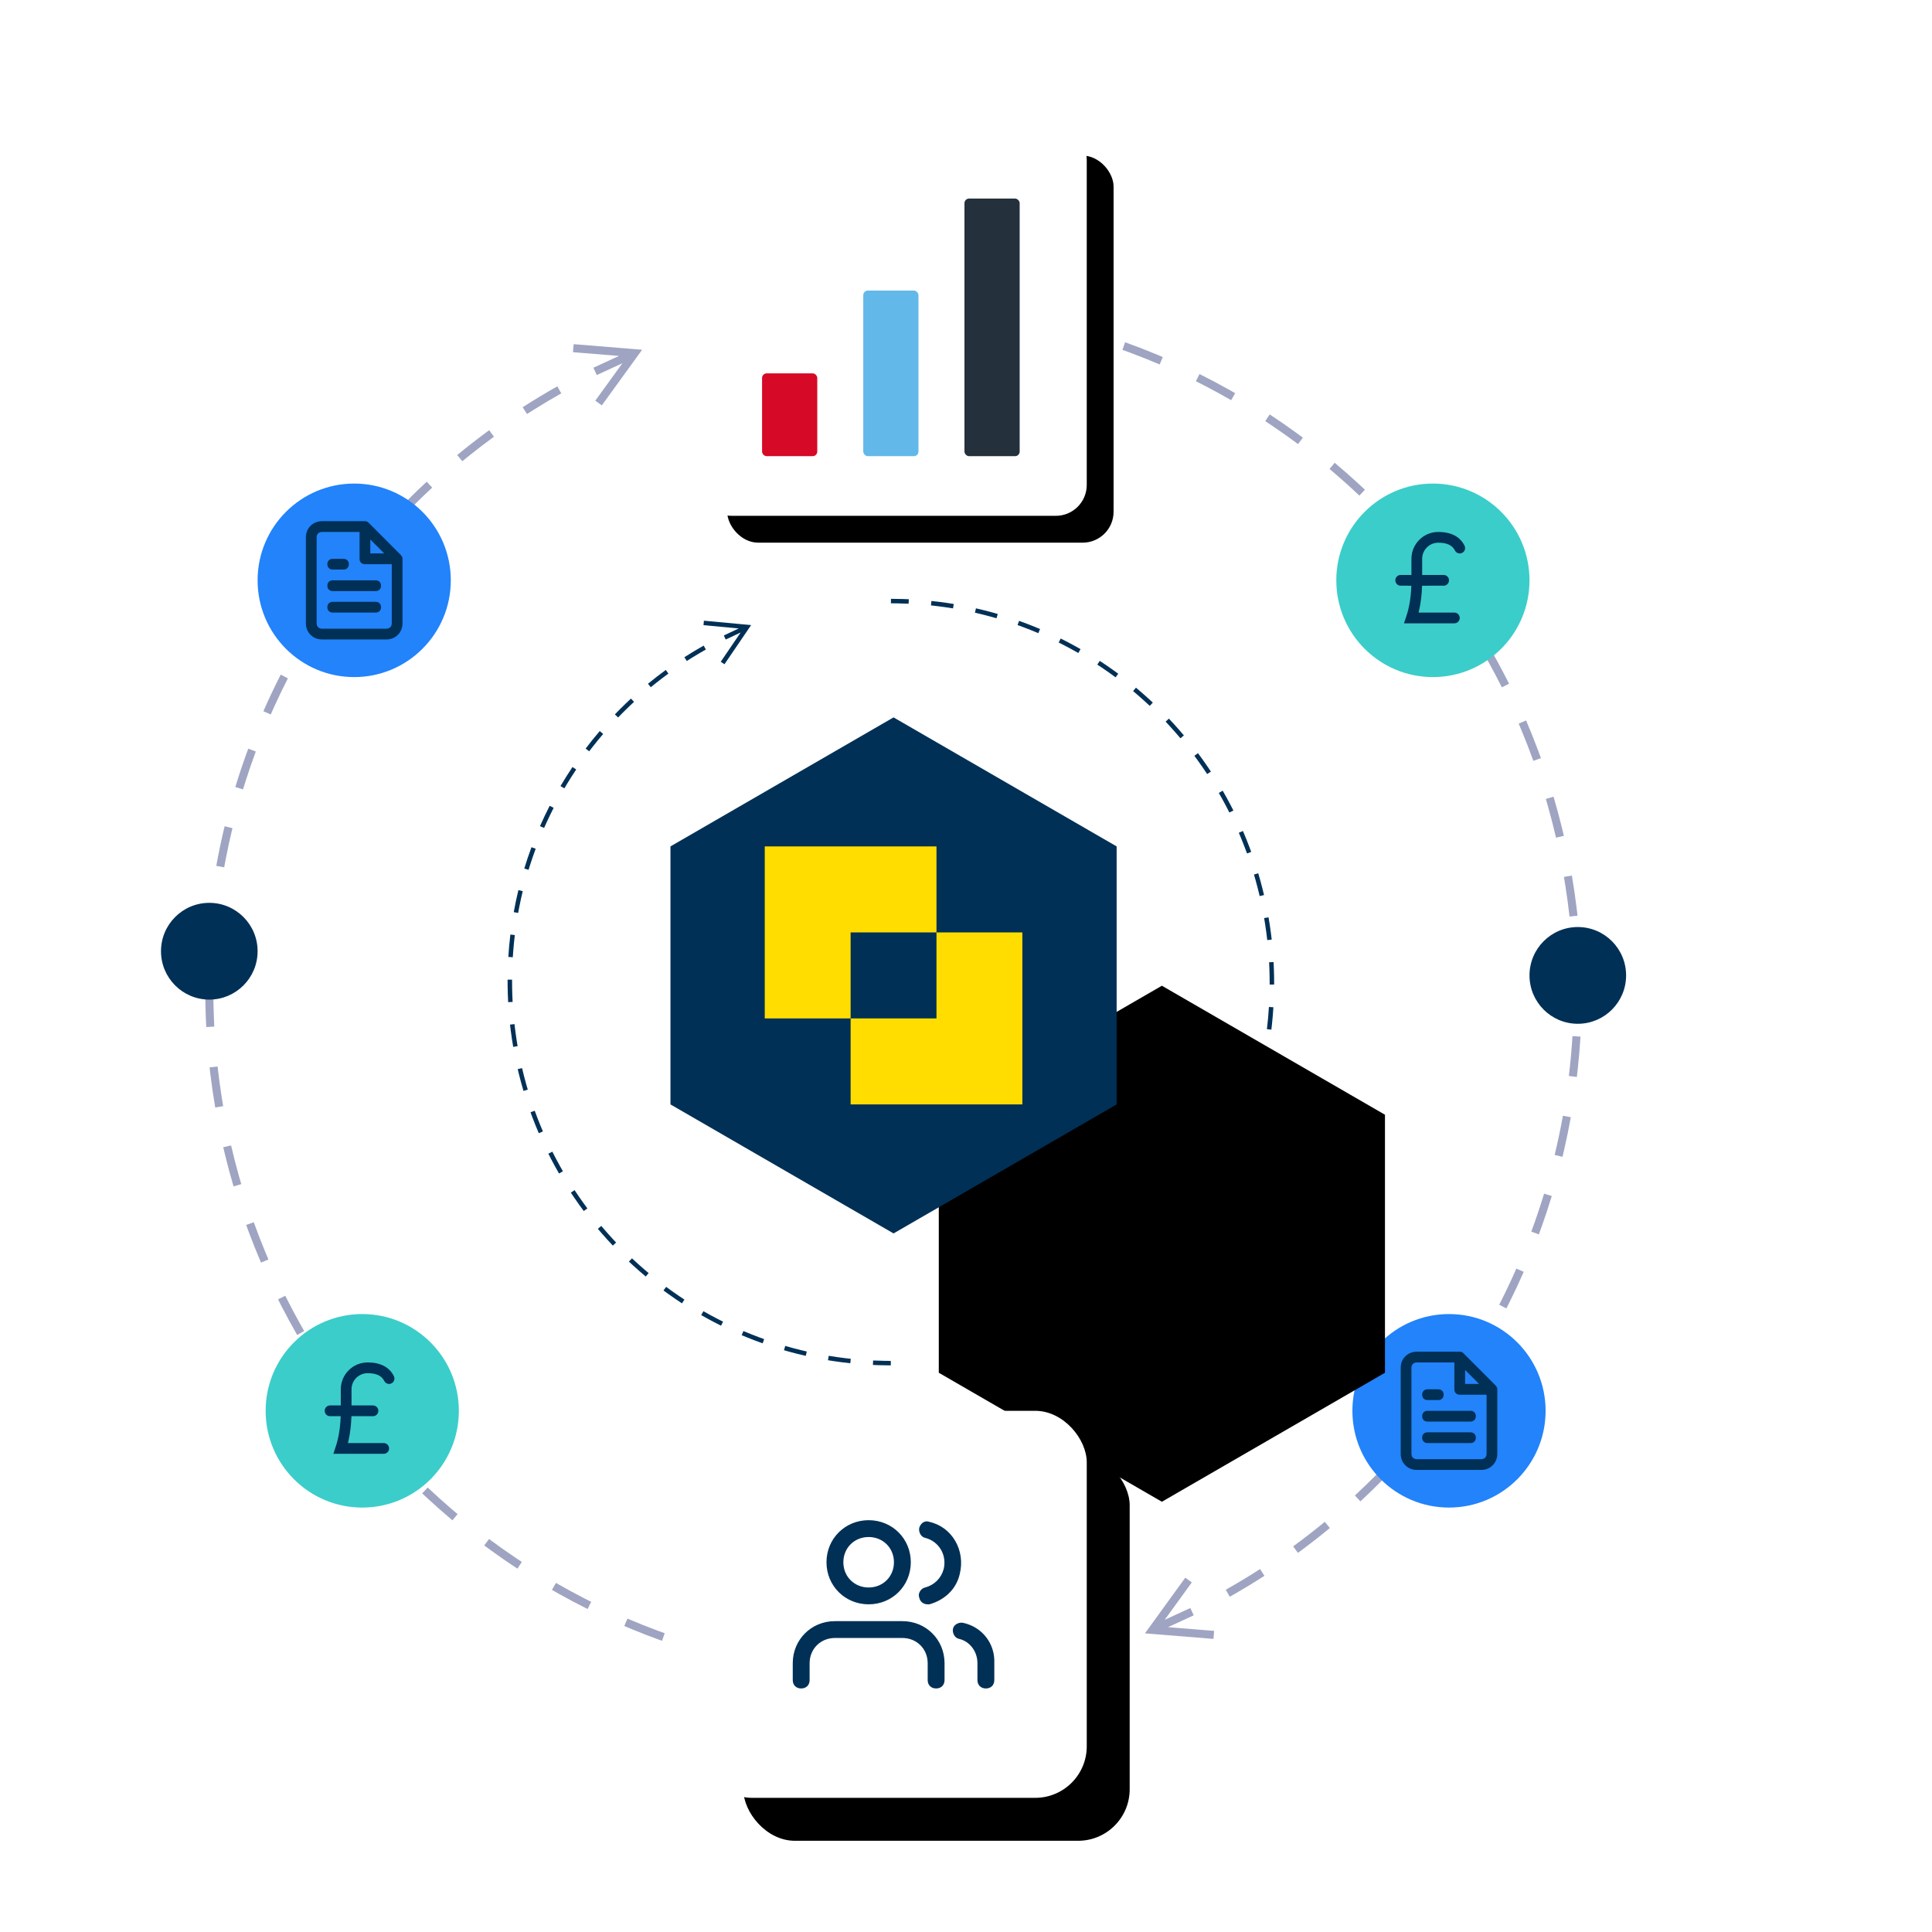 <?xml version="1.0" encoding="UTF-8"?>
<svg width="360px" height="360px" viewBox="0 0 360 360" version="1.1" xmlns="http://www.w3.org/2000/svg" xmlns:xlink="http://www.w3.org/1999/xlink">
    <title>✅Iris</title>
    <defs>
        <filter color-interpolation-filters="auto" id="filter-1">
            <feColorMatrix in="SourceGraphic" type="matrix" values="0 0 0 0 1 0 0 0 0 1 0 0 0 0 1 0 0 0 1 0"></feColorMatrix>
        </filter>
        <filter color-interpolation-filters="auto" id="filter-2">
            <feColorMatrix in="SourceGraphic" type="matrix" values="0 0 0 0 1 0 0 0 0 1 0 0 0 0 1 0 0 0 1 0"></feColorMatrix>
        </filter>
        <filter color-interpolation-filters="auto" id="filter-3">
            <feColorMatrix in="SourceGraphic" type="matrix" values="0 0 0 0 1 0 0 0 0 1 0 0 0 0 1 0 0 0 1 0"></feColorMatrix>
        </filter>
        <filter color-interpolation-filters="auto" id="filter-4">
            <feColorMatrix in="SourceGraphic" type="matrix" values="0 0 0 0 1 0 0 0 0 1 0 0 0 0 1 0 0 0 1 0"></feColorMatrix>
        </filter>
        <path d="M20.9,7.612 C20.8,7.512 20.8,7.412 20.7,7.312 L14.7,1.302 C14.6,1.202 14.5,1.102 14.4,1.102 C14.3,1.002 14.1,1.002 14,1.002 L6,1.002 C4.3,1.002 3,2.304 3,4.006 L3,20.032 C3,21.735 4.3,23.037 6,23.037 L18,23.037 C19.7,23.037 21,21.735 21,20.032 L21,8.013 C21,7.913 21,7.712 20.9,7.612 Z M15,4.407 L17.6,7.011 L15,7.011 L15,4.407 Z M18,21.034 L6,21.034 C5.4,21.034 5,20.633 5,20.032 L5,4.006 C5,3.405 5.4,3.005 6,3.005 L13,3.005 L13,8.013 C13,8.614 13.4,9.014 14,9.014 L19,9.014 L19,20.032 C19,20.633 18.6,21.034 18,21.034 Z M17,13.021 C17,13.622 16.6,14.023 16,14.023 L8,14.023 C7.4,14.023 7,13.622 7,13.021 C7,12.42 7.4,12.019 8,12.019 L16,12.019 C16.6,12.019 17,12.42 17,13.021 Z M17,17.027 C17,17.628 16.6,18.029 16,18.029 L8,18.029 C7.4,18.029 7,17.628 7,17.027 C7,16.426 7.4,16.026 8,16.026 L16,16.026 C16.6,16.026 17,16.426 17,17.027 Z M7,9.014 C7,8.414 7.4,8.013 8,8.013 L10,8.013 C10.6,8.013 11,8.414 11,9.014 C11,9.615 10.6,10.016 10,10.016 L8,10.016 C7.4,10.016 7,9.615 7,9.014 Z" id="path-5"></path>
        <filter color-interpolation-filters="auto" id="filter-7">
            <feColorMatrix in="SourceGraphic" type="matrix" values="0 0 0 0 1 0 0 0 0 1 0 0 0 0 1 0 0 0 1 0"></feColorMatrix>
        </filter>
        <path d="M20.9,7.612 C20.8,7.512 20.8,7.412 20.7,7.312 L14.7,1.302 C14.6,1.202 14.5,1.102 14.4,1.102 C14.3,1.002 14.1,1.002 14,1.002 L6,1.002 C4.3,1.002 3,2.304 3,4.006 L3,20.032 C3,21.735 4.3,23.037 6,23.037 L18,23.037 C19.7,23.037 21,21.735 21,20.032 L21,8.013 C21,7.913 21,7.712 20.9,7.612 Z M15,4.407 L17.6,7.011 L15,7.011 L15,4.407 Z M18,21.034 L6,21.034 C5.4,21.034 5,20.633 5,20.032 L5,4.006 C5,3.405 5.4,3.005 6,3.005 L13,3.005 L13,8.013 C13,8.614 13.4,9.014 14,9.014 L19,9.014 L19,20.032 C19,20.633 18.6,21.034 18,21.034 Z M17,13.021 C17,13.622 16.6,14.023 16,14.023 L8,14.023 C7.4,14.023 7,13.622 7,13.021 C7,12.42 7.4,12.019 8,12.019 L16,12.019 C16.6,12.019 17,12.42 17,13.021 Z M17,17.027 C17,17.628 16.6,18.029 16,18.029 L8,18.029 C7.4,18.029 7,17.628 7,17.027 C7,16.426 7.4,16.026 8,16.026 L16,16.026 C16.6,16.026 17,16.426 17,17.027 Z M7,9.014 C7,8.414 7.4,8.013 8,8.013 L10,8.013 C10.6,8.013 11,8.414 11,9.014 C11,9.615 10.6,10.016 10,10.016 L8,10.016 C7.4,10.016 7,9.615 7,9.014 Z" id="path-8"></path>
        <filter color-interpolation-filters="auto" id="filter-10">
            <feColorMatrix in="SourceGraphic" type="matrix" values="0 0 0 0 1 0 0 0 0 1 0 0 0 0 1 0 0 0 1 0"></feColorMatrix>
        </filter>
        <path d="M10.45,3.806 C10.4,3.756 10.4,3.706 10.35,3.656 L7.35,0.651 C7.3,0.601 7.25,0.551 7.2,0.551 C7.15,0.501 7.05,0.501 7,0.501 L3,0.501 C2.15,0.501 1.5,1.152 1.5,2.003 L1.5,10.016 C1.5,10.867 2.15,11.519 3,11.519 L9,11.519 C9.85,11.519 10.5,10.867 10.5,10.016 L10.5,4.006 C10.5,3.956 10.5,3.856 10.45,3.806 Z M7.5,2.204 L8.8,3.506 L7.5,3.506 L7.5,2.204 Z M9,10.517 L3,10.517 C2.7,10.517 2.5,10.317 2.5,10.016 L2.5,2.003 C2.5,1.703 2.7,1.502 3,1.502 L6.5,1.502 L6.5,4.006 C6.5,4.307 6.7,4.507 7,4.507 L9.5,4.507 L9.5,10.016 C9.5,10.317 9.3,10.517 9,10.517 Z M8.5,6.51 C8.5,6.811 8.3,7.011 8,7.011 L4,7.011 C3.7,7.011 3.5,6.811 3.5,6.51 C3.5,6.21 3.7,6.01 4,6.01 L8,6.01 C8.3,6.01 8.5,6.21 8.5,6.51 Z M8.5,8.514 C8.5,8.814 8.3,9.014 8,9.014 L4,9.014 C3.7,9.014 3.5,8.814 3.5,8.514 C3.5,8.213 3.7,8.013 4,8.013 L8,8.013 C8.3,8.013 8.5,8.213 8.5,8.514 Z M3.5,4.507 C3.5,4.207 3.7,4.006 4,4.006 L5,4.006 C5.3,4.006 5.5,4.207 5.5,4.507 C5.5,4.808 5.3,5.008 5,5.008 L4,5.008 C3.7,5.008 3.5,4.808 3.5,4.507 Z" id="path-11"></path>
        <polygon id="path-13" points="48 7.11686927e-15 89.569 24.039 89.569 72.116 48 96.155 6.431 72.116 6.431 24.039"></polygon>
        <filter x="-35.0%" y="-41.6%" width="253.3%" height="266.4%" filterUnits="objectBoundingBox" id="filter-14">
            <feOffset dx="50" dy="50" in="SourceAlpha" result="shadowOffsetOuter1"></feOffset>
            <feGaussianBlur stdDeviation="15" in="shadowOffsetOuter1" result="shadowBlurOuter1"></feGaussianBlur>
            <feColorMatrix values="0 0 0 0 0.623   0 0 0 0 0.642   0 0 0 0 0.76  0 0 0 0.3 0" type="matrix" in="shadowBlurOuter1"></feColorMatrix>
        </filter>
        <rect id="path-15" x="0" y="0" width="72" height="72.116" rx="5.76"></rect>
        <filter x="-19.4%" y="-19.4%" width="152.8%" height="152.7%" filterUnits="objectBoundingBox" id="filter-16">
            <feOffset dx="5" dy="5" in="SourceAlpha" result="shadowOffsetOuter1"></feOffset>
            <feGaussianBlur stdDeviation="5.5" in="shadowOffsetOuter1" result="shadowBlurOuter1"></feGaussianBlur>
            <feColorMatrix values="0 0 0 0 0.623   0 0 0 0 0.642   0 0 0 0 0.76  0 0 0 0.4 0" type="matrix" in="shadowBlurOuter1"></feColorMatrix>
        </filter>
        <rect id="path-17" x="0" y="0" width="72" height="72.116" rx="9.6"></rect>
        <filter x="-31.9%" y="-31.9%" width="186.1%" height="186.0%" filterUnits="objectBoundingBox" id="filter-18">
            <feOffset dx="8" dy="8" in="SourceAlpha" result="shadowOffsetOuter1"></feOffset>
            <feGaussianBlur stdDeviation="9" in="shadowOffsetOuter1" result="shadowBlurOuter1"></feGaussianBlur>
            <feColorMatrix values="0 0 0 0 0.623   0 0 0 0 0.642   0 0 0 0 0.76  0 0 0 0.4 0" type="matrix" in="shadowBlurOuter1"></feColorMatrix>
        </filter>
        <path d="M28.286,29.787 L28.286,32.922 C28.286,33.863 27.658,34.49 26.715,34.49 C25.772,34.49 25.143,33.863 25.143,32.922 L25.143,29.787 C25.143,27.122 23.1,25.084 20.429,25.084 L7.857,25.084 C5.186,25.084 3.143,27.122 3.143,29.787 L3.143,32.922 C3.143,33.863 2.514,34.49 1.571,34.49 C0.629,34.49 0,33.863 0,32.922 L0,29.787 C0,25.397 3.457,21.948 7.857,21.948 L20.429,21.948 C24.829,21.948 28.286,25.397 28.286,29.787 Z M6.286,10.974 C6.286,6.584 9.743,3.135 14.143,3.135 C18.543,3.135 22,6.584 22,10.974 C22,15.364 18.543,18.813 14.143,18.813 C9.743,18.813 6.286,15.364 6.286,10.974 Z M9.429,10.974 C9.429,13.639 11.472,15.677 14.143,15.677 C16.815,15.677 18.857,13.639 18.857,10.974 C18.857,8.309 16.815,6.271 14.143,6.271 C11.472,6.271 9.429,8.309 9.429,10.974 Z M31.743,22.262 C30.958,22.105 30.015,22.575 29.858,23.359 C29.701,24.143 30.172,25.084 30.958,25.241 C33.001,25.711 34.415,27.592 34.415,29.787 L34.415,32.922 C34.415,33.863 35.043,34.49 35.986,34.49 C36.929,34.49 37.558,33.863 37.558,32.922 L37.558,29.787 C37.715,26.181 35.358,23.046 31.743,22.262 Z M25.458,3.449 C24.672,3.135 23.886,3.606 23.572,4.546 C23.415,5.33 23.886,6.271 24.672,6.428 C27.186,7.055 28.758,9.563 28.129,12.228 C27.658,13.953 26.4,15.207 24.672,15.677 C23.886,15.834 23.258,16.775 23.572,17.559 C23.729,18.343 24.358,18.813 25.143,18.813 C25.3,18.813 25.458,18.813 25.458,18.813 C28.286,18.029 30.486,15.991 31.115,13.169 C32.215,8.779 29.701,4.39 25.458,3.449 Z" id="path-19"></path>
    </defs>
    <g id="✅Iris" stroke="none" stroke-width="1" fill="none" fill-rule="evenodd">
        <g id="Group-5" transform="translate(30, 24)">
            <path id="Shape" d="M130.303,287.564 C131.846,287.639 133.393,287.686 134.944,287.704 L136.496,287.714 L136.496,289.214 C134.925,289.214 133.357,289.185 131.793,289.129 L130.231,289.063 L130.303,287.564 Z M115.532,285.98 C117.489,286.307 119.457,286.589 121.434,286.824 L122.918,286.991 L122.758,288.483 C120.753,288.268 118.758,288.007 116.772,287.699 L115.284,287.459 L115.532,285.98 Z M100.965,282.643 C102.872,283.201 104.792,283.714 106.726,284.182 L108.179,284.524 L107.844,285.986 C105.88,285.536 103.93,285.04 101.993,284.498 L100.544,284.083 L100.965,282.643 Z M86.918,277.605 C88.745,278.386 90.592,279.124 92.456,279.818 L93.857,280.33 L93.35,281.742 C91.455,281.062 89.578,280.337 87.719,279.569 L86.328,278.984 L86.918,277.605 Z M190.86,269.98 L192.075,270.86 L187.022,277.831 L191.803,275.632 L192.43,276.995 L187.648,279.195 L196.232,279.891 L196.111,281.386 L184.675,280.458 L183.346,280.35 L184.128,279.271 L190.86,269.98 Z M73.59,270.951 C75.314,271.943 77.061,272.894 78.83,273.804 L80.161,274.478 L79.491,275.82 C77.69,274.921 75.911,273.98 74.155,272.997 L72.842,272.252 L73.59,270.951 Z M204.797,268.372 L205.609,269.634 C203.917,270.723 202.199,271.772 200.458,272.78 L199.148,273.528 L198.412,272.221 C200.577,271.001 202.707,269.718 204.797,268.372 Z M61.126,262.768 C62.721,263.956 64.344,265.105 65.994,266.216 L67.235,267.042 L66.412,268.295 C64.73,267.191 63.075,266.048 61.446,264.865 L60.23,263.972 L61.126,262.768 Z M216.851,259.571 L217.805,260.728 C216.253,262.008 214.67,263.251 213.06,264.457 L211.847,265.354 L210.962,264.142 C212.969,262.677 214.933,261.152 216.851,259.571 Z M49.696,253.175 C51.143,254.541 52.62,255.872 54.129,257.169 L55.265,258.135 L54.301,259.283 C52.76,257.99 51.249,256.66 49.77,255.295 L48.666,254.266 L49.696,253.175 Z M227.791,249.424 L228.874,250.463 C228.316,251.044 227.754,251.619 227.178,252.197 C226.273,253.106 225.355,254.001 224.423,254.882 L223.488,255.759 L222.467,254.659 C223.707,253.51 224.923,252.336 226.115,251.139 C226.684,250.567 227.24,249.999 227.791,249.424 Z M39.492,242.348 C40.769,243.872 42.082,245.366 43.429,246.829 L44.446,247.92 L43.354,248.949 C41.974,247.485 40.629,245.989 39.318,244.462 L38.342,243.311 L39.492,242.348 Z M237.469,238.078 L238.665,238.984 C237.45,240.588 236.198,242.165 234.911,243.711 L233.938,244.865 L232.797,243.891 C234.41,242 235.968,240.061 237.469,238.078 Z M30.601,230.389 C31.693,232.051 32.823,233.688 33.99,235.297 L34.873,236.499 L33.669,237.394 C32.469,235.78 31.306,234.137 30.183,232.468 L29.347,231.212 L30.601,230.389 Z M245.756,225.686 L247.049,226.446 C246.031,228.181 244.971,229.892 243.872,231.577 L243.041,232.836 L241.794,232.003 C243.176,229.936 244.497,227.83 245.756,225.686 Z M23.151,217.443 C24.04,219.222 24.971,220.98 25.942,222.715 L26.678,224.011 L25.378,224.759 C24.375,223.016 23.413,221.249 22.492,219.46 L21.81,218.114 L23.151,217.443 Z M252.549,212.385 L253.923,212.988 C253.114,214.831 252.263,216.655 251.369,218.457 L250.691,219.805 L249.355,219.123 C250.485,216.909 251.55,214.663 252.549,212.385 Z M17.283,203.743 C17.957,205.615 18.676,207.47 19.437,209.306 L20.016,210.679 L18.637,211.27 C17.845,209.422 17.096,207.554 16.392,205.669 L15.872,204.252 L17.283,203.743 Z M257.718,198.424 L259.153,198.861 C258.566,200.788 257.934,202.699 257.258,204.593 L256.742,206.011 L255.335,205.49 C256.198,203.16 256.993,200.804 257.718,198.424 Z M13.059,189.433 C13.509,191.372 14.005,193.299 14.544,195.211 L14.958,196.642 L13.519,197.067 C12.95,195.139 12.426,193.197 11.948,191.241 L11.598,189.772 L13.059,189.433 Z M261.224,183.906 L262.7,184.171 C262.343,186.155 261.94,188.127 261.491,190.087 L261.146,191.555 L259.688,191.203 C260.27,188.789 260.783,186.356 261.224,183.906 Z M10.543,174.73 C10.764,176.711 11.031,178.683 11.343,180.645 L11.585,182.114 L10.107,182.367 C9.768,180.388 9.475,178.397 9.229,176.398 L9.052,174.897 L10.543,174.73 Z M263.006,169.067 L264.504,169.159 C264.38,171.172 264.21,173.178 263.994,175.175 L263.823,176.672 L262.334,176.493 C262.629,174.031 262.854,171.555 263.006,169.067 Z M8.251,159.832 L9.751,159.838 C9.75,160.027 9.75,160.216 9.75,160.404 C9.75,162.249 9.789,164.087 9.867,165.92 L9.932,167.293 L8.434,167.373 C8.312,165.059 8.25,162.737 8.25,160.404 C8.25,160.213 8.25,160.022 8.251,159.832 Z M264.566,154.144 C264.688,156.458 264.75,158.78 264.75,161.113 L264.75,161.399 L264.75,161.399 L264.749,161.685 L263.249,161.679 C263.25,161.49 263.25,161.301 263.25,161.113 C263.25,159.268 263.211,157.43 263.133,155.597 L263.068,154.224 L264.566,154.144 Z M9.177,144.845 L10.666,145.024 C10.43,146.994 10.239,148.972 10.094,150.959 L9.994,152.45 L8.496,152.358 C8.651,149.841 8.878,147.336 9.177,144.845 Z M262.893,139.15 C263.232,141.129 263.525,143.119 263.771,145.119 L263.948,146.62 L262.457,146.787 C262.236,144.806 261.969,142.834 261.657,140.872 L261.415,139.402 L262.893,139.15 Z M11.854,129.962 L13.312,130.314 C12.846,132.245 12.425,134.188 12.049,136.143 L11.776,137.611 L10.3,137.346 C10.746,134.866 11.265,132.404 11.854,129.962 Z M259.481,124.45 C260.05,126.378 260.574,128.32 261.052,130.275 L261.402,131.745 L259.941,132.084 C259.491,130.145 258.995,128.218 258.456,126.306 L258.042,124.875 L259.481,124.45 Z M16.258,115.506 L17.665,116.027 C16.974,117.891 16.328,119.771 15.725,121.668 L15.282,123.093 L13.847,122.655 C14.581,120.247 15.385,117.863 16.258,115.506 Z M254.363,110.247 C255.155,112.095 255.904,113.963 256.608,115.848 L257.128,117.265 L255.717,117.774 C255.043,115.902 254.324,114.047 253.563,112.211 L252.984,110.838 L254.363,110.247 Z M22.309,101.712 L23.645,102.394 C22.741,104.165 21.879,105.957 21.058,107.769 L20.451,109.132 L19.077,108.529 C20.088,106.225 21.166,103.952 22.309,101.712 Z M247.622,96.757 C248.625,98.501 249.587,100.268 250.508,102.057 L251.19,103.403 L249.849,104.074 C248.96,102.295 248.029,100.537 247.058,98.802 L246.322,97.505 L247.622,96.757 Z M29.959,88.681 L31.206,89.514 C30.1,91.167 29.034,92.846 28.007,94.549 L27.244,95.831 L25.951,95.071 C27.224,92.902 28.561,90.771 29.959,88.681 Z M239.331,84.123 C240.531,85.737 241.694,87.38 242.817,89.049 L243.653,90.305 L242.399,91.128 C241.307,89.466 240.177,87.829 239.01,86.22 L238.127,85.018 L239.331,84.123 Z M39.062,76.652 L40.203,77.626 C38.913,79.139 37.657,80.682 36.438,82.254 L35.531,83.439 L34.335,82.533 C35.853,80.527 37.43,78.566 39.062,76.652 Z M229.646,72.568 C231.026,74.032 232.371,75.528 233.682,77.055 L234.658,78.205 L233.508,79.169 C232.231,77.645 230.918,76.151 229.571,74.688 L228.554,73.597 L229.646,72.568 Z M49.512,65.758 L50.533,66.858 C49.293,68.007 48.077,69.181 46.885,70.378 L46.04,71.234 L46.04,71.234 L45.209,72.093 L44.126,71.054 C44.684,70.473 45.246,69.898 45.822,69.32 C47.028,68.108 48.259,66.921 49.512,65.758 Z M218.699,62.234 C220.24,63.527 221.751,64.857 223.23,66.221 L224.334,67.251 L223.304,68.342 C221.857,66.976 220.38,65.644 218.871,64.348 L217.735,63.382 L218.699,62.234 Z M61.153,56.163 L62.038,57.375 C60.433,58.547 58.854,59.757 57.305,61.004 L56.149,61.946 L55.195,60.789 C57.136,59.189 59.123,57.646 61.153,56.163 Z M206.588,53.221 C208.27,54.326 209.925,55.469 211.554,56.651 L212.77,57.545 L211.874,58.749 C210.279,57.561 208.656,56.412 207.006,55.301 L205.765,54.475 L206.588,53.221 Z M73.852,47.989 L74.588,49.296 C72.856,50.271 71.147,51.288 69.462,52.345 L68.203,53.144 L67.391,51.883 C69.506,50.522 71.661,49.223 73.852,47.989 Z M76.889,40.13 L88.325,41.059 L89.654,41.167 L88.872,42.246 L82.14,51.537 L80.925,50.657 L85.978,43.683 L81.197,45.885 L80.57,44.522 L85.351,42.321 L76.768,41.626 L76.889,40.13 Z M193.509,45.697 C195.31,46.596 197.089,47.537 198.845,48.52 L200.158,49.265 L199.41,50.565 C197.686,49.574 195.939,48.622 194.17,47.713 L192.839,47.039 L193.509,45.697 Z M179.65,39.775 C181.545,40.455 183.422,41.18 185.281,41.948 L186.672,42.533 L186.082,43.912 C184.255,43.131 182.408,42.393 180.544,41.699 L179.143,41.187 L179.65,39.775 Z M165.156,35.531 C167.12,35.981 169.07,36.477 171.007,37.019 L172.456,37.434 L172.035,38.874 C170.128,38.316 168.208,37.803 166.274,37.335 L164.821,36.993 L165.156,35.531 Z M150.242,33.034 C152.247,33.248 154.242,33.51 156.228,33.818 L157.716,34.057 L157.468,35.537 C155.511,35.21 153.543,34.928 151.566,34.693 L150.082,34.525 L150.242,33.034 Z M136.504,32.303 C138.075,32.303 139.643,32.332 141.207,32.388 L142.769,32.454 L142.697,33.953 C141.154,33.878 139.607,33.831 138.056,33.813 L136.504,33.803 L136.504,32.303 Z" fill="#9FA4C2" fill-rule="nonzero"></path>
            <path id="Shape" d="M132.694,229.507 C133.423,229.54 134.154,229.563 134.887,229.574 L135.987,229.583 L135.987,230.417 C135.244,230.417 134.503,230.406 133.764,230.383 L132.655,230.34 L132.694,229.507 Z M124.419,228.635 C125.44,228.804 126.466,228.95 127.496,229.074 L128.528,229.191 L128.441,230.021 C127.395,229.91 126.354,229.777 125.317,229.621 L124.283,229.458 L124.419,228.635 Z M116.316,226.794 C117.311,227.083 118.312,227.35 119.32,227.595 L120.331,227.833 L120.146,228.646 C119.121,228.413 118.103,228.158 117.092,227.88 L116.083,227.595 L116.316,226.794 Z M167.01,218.223 L167.699,218.693 L163.985,224.145 L166.773,222.833 L167.128,223.588 L164.341,224.9 L170.911,225.51 L170.834,226.341 L162.742,225.59 L162.038,225.525 L162.436,224.94 L167.01,218.223 Z M108.525,224.02 C109.479,224.425 110.443,224.809 111.415,225.171 L112.39,225.526 L112.11,226.312 C111.121,225.96 110.14,225.586 109.168,225.191 L108.199,224.789 L108.525,224.02 Z M101.071,220.323 C101.971,220.838 102.882,221.333 103.804,221.808 L104.729,222.275 L104.358,223.023 C103.419,222.556 102.489,222.069 101.571,221.562 L100.657,221.047 L101.071,220.323 Z M174.025,218.834 L174.476,219.536 C173.593,220.103 172.698,220.651 171.791,221.179 L170.88,221.7 L170.471,220.973 C171.677,220.295 172.862,219.582 174.025,218.834 Z M94.128,215.789 C94.962,216.406 95.809,217.005 96.669,217.585 L97.533,218.158 L97.077,218.857 C96.198,218.283 95.332,217.69 94.48,217.078 L93.631,216.46 L94.128,215.789 Z M180.731,213.948 L181.261,214.592 C180.45,215.259 179.626,215.908 178.787,216.538 L177.944,217.162 L177.452,216.488 C178.569,215.673 179.663,214.826 180.731,213.948 Z M87.758,210.471 C88.514,211.181 89.286,211.875 90.072,212.551 L90.864,213.222 L90.329,213.862 C89.523,213.19 88.733,212.499 87.957,211.792 L87.187,211.079 L87.758,210.471 Z M186.823,208.309 L187.425,208.887 C187.119,209.206 186.81,209.521 186.495,209.837 C186.044,210.29 185.587,210.736 185.124,211.176 L184.425,211.831 L183.858,211.219 C184.553,210.576 185.235,209.919 185.904,209.248 C186.216,208.935 186.521,208.624 186.823,208.309 Z M82.039,204.432 C82.707,205.225 83.392,206.004 84.094,206.767 L84.801,207.525 L84.195,208.099 C83.474,207.337 82.769,206.56 82.082,205.767 L81.401,204.969 L82.039,204.432 Z M192.212,202.006 L192.876,202.511 C192.242,203.347 191.59,204.169 190.92,204.976 L190.244,205.779 L189.609,205.236 C190.508,204.185 191.376,203.108 192.212,202.006 Z M77.065,197.767 C77.636,198.633 78.225,199.487 78.833,200.327 L79.447,201.162 L78.778,201.661 C78.151,200.82 77.542,199.966 76.952,199.098 L76.368,198.226 L77.065,197.767 Z M196.838,195.103 L197.557,195.526 C197.025,196.43 196.473,197.323 195.902,198.203 L195.324,199.079 L194.631,198.615 C195.401,197.466 196.137,196.295 196.838,195.103 Z M72.922,190.598 C73.387,191.525 73.873,192.441 74.379,193.347 L74.891,194.248 L74.169,194.666 C73.644,193.757 73.139,192.838 72.654,191.907 L72.176,190.973 L72.922,190.598 Z M200.615,187.723 L201.379,188.059 C200.956,189.02 200.513,189.971 200.048,190.912 L199.577,191.849 L198.834,191.469 C199.464,190.238 200.058,188.989 200.615,187.723 Z M69.638,182.971 C69.992,183.946 70.366,184.913 70.762,185.871 L71.165,186.826 L70.398,187.156 C69.984,186.193 69.59,185.22 69.219,184.239 L68.854,183.255 L69.638,182.971 Z M203.51,179.917 L204.308,180.161 C204.001,181.165 203.673,182.162 203.323,183.151 L202.966,184.137 L202.184,183.847 C202.664,182.551 203.106,181.241 203.51,179.917 Z M67.28,175.029 C67.517,176.04 67.775,177.044 68.055,178.042 L68.343,179.038 L67.543,179.275 C67.245,178.27 66.968,177.258 66.714,176.24 L66.468,175.219 L67.28,175.029 Z M205.451,171.888 L206.272,172.037 C206.085,173.071 205.876,174.099 205.644,175.122 L205.405,176.142 L204.595,175.946 C204.919,174.604 205.205,173.251 205.451,171.888 Z M65.865,166.827 C65.982,167.859 66.12,168.887 66.281,169.911 L66.449,170.932 L65.627,171.074 C65.449,170.042 65.294,169.005 65.161,167.963 L65.036,166.92 L65.865,166.827 Z M206.446,163.635 L207.279,163.686 C207.214,164.736 207.127,165.782 207.017,166.824 L206.899,167.865 L206.071,167.765 C206.236,166.396 206.361,165.018 206.446,163.635 Z M64.583,158.543 L65.418,158.546 L65.417,158.805 C65.417,159.78 65.437,160.753 65.476,161.724 L65.522,162.693 L64.689,162.738 C64.636,161.758 64.603,160.776 64.589,159.791 L64.583,158.805 L64.583,158.674 L64.583,158.64 L64.583,158.64 L64.583,158.543 L64.583,158.543 Z M207.311,155.262 C207.364,156.242 207.397,157.224 207.411,158.209 L207.417,159.195 L207.417,159.326 L207.417,159.36 L207.417,159.36 L207.417,159.457 L206.582,159.454 L206.583,159.195 C206.583,158.22 206.563,157.247 206.524,156.276 L206.478,155.307 L207.311,155.262 Z M65.101,150.135 L65.929,150.235 C65.806,151.262 65.704,152.294 65.625,153.329 L65.554,154.365 L64.721,154.314 C64.807,152.914 64.934,151.521 65.101,150.135 Z M206.373,146.926 C206.551,147.958 206.706,148.995 206.839,150.037 L206.964,151.08 L206.135,151.173 C206.018,150.141 205.88,149.113 205.719,148.089 L205.551,147.068 L206.373,146.926 Z M66.595,141.858 L67.405,142.054 C67.162,143.061 66.94,144.073 66.741,145.092 L66.549,146.112 L65.728,145.963 C65.977,144.585 66.266,143.216 66.595,141.858 Z M204.457,138.725 C204.755,139.73 205.032,140.742 205.286,141.76 L205.532,142.781 L204.72,142.971 C204.483,141.96 204.225,140.956 203.945,139.958 L203.657,138.962 L204.457,138.725 Z M69.034,133.863 L69.816,134.153 C69.456,135.125 69.117,136.105 68.8,137.092 L68.49,138.083 L67.692,137.839 C68.101,136.5 68.548,135.174 69.034,133.863 Z M201.602,130.844 C202.016,131.807 202.41,132.78 202.781,133.761 L203.146,134.745 L202.362,135.029 C202.008,134.054 201.634,133.087 201.238,132.129 L200.835,131.174 L201.602,130.844 Z M72.423,126.151 L73.166,126.531 C72.693,127.454 72.241,128.387 71.81,129.33 L71.385,130.277 L70.621,129.941 C71.185,128.66 71.786,127.396 72.423,126.151 Z M197.831,123.334 C198.356,124.243 198.861,125.162 199.346,126.093 L199.824,127.027 L199.078,127.402 C198.613,126.475 198.127,125.559 197.621,124.653 L197.109,123.752 L197.831,123.334 Z M76.676,118.921 L77.369,119.385 C76.791,120.247 76.233,121.121 75.694,122.007 L75.162,122.897 L74.443,122.474 C75.152,121.268 75.897,120.083 76.676,118.921 Z M193.222,116.339 C193.849,117.18 194.458,118.034 195.048,118.902 L195.632,119.774 L194.935,120.233 C194.364,119.367 193.775,118.513 193.167,117.673 L192.553,116.838 L193.222,116.339 Z M81.756,112.221 L82.391,112.764 C81.717,113.552 81.06,114.355 80.421,115.172 L79.788,115.994 L79.124,115.489 C79.969,114.375 80.847,113.285 81.756,112.221 Z M187.805,109.901 C188.526,110.663 189.231,111.44 189.918,112.233 L190.599,113.031 L189.961,113.568 C189.293,112.775 188.608,111.996 187.906,111.233 L187.199,110.475 L187.805,109.901 Z M87.575,106.169 L88.142,106.781 C87.447,107.424 86.765,108.081 86.096,108.752 L85.633,109.221 L85.633,109.221 L85.177,109.691 L84.575,109.113 C84.881,108.794 85.19,108.479 85.505,108.163 C86.182,107.484 86.872,106.82 87.575,106.169 Z M181.671,104.138 C182.477,104.81 183.267,105.501 184.043,106.208 L184.813,106.921 L184.242,107.529 C183.486,106.819 182.714,106.125 181.928,105.449 L181.136,104.778 L181.671,104.138 Z M94.056,100.838 L94.548,101.512 C93.71,102.123 92.885,102.752 92.075,103.399 L91.269,104.052 L90.739,103.408 C91.82,102.519 92.926,101.662 94.056,100.838 Z M174.923,99.143 C175.802,99.717 176.668,100.31 177.52,100.922 L178.369,101.54 L177.872,102.211 C177.038,101.594 176.191,100.995 175.331,100.415 L174.467,99.842 L174.923,99.143 Z M101.166,91.659 L109.258,92.41 L109.962,92.475 L109.564,93.06 L104.99,99.777 L104.301,99.307 L108.014,93.854 L105.227,95.167 L104.872,94.412 L107.658,93.099 L101.089,92.49 L101.166,91.659 Z M101.12,96.3 L101.529,97.027 C100.625,97.536 99.732,98.064 98.852,98.612 L97.975,99.166 L97.524,98.464 C98.701,97.707 99.9,96.986 101.12,96.3 Z M167.642,94.977 C168.581,95.444 169.511,95.931 170.429,96.438 L171.343,96.953 L170.929,97.677 C170.029,97.162 169.118,96.667 168.196,96.192 L167.271,95.725 L167.642,94.977 Z M159.89,91.688 C160.879,92.04 161.86,92.414 162.832,92.809 L163.801,93.211 L163.475,93.98 C162.521,93.575 161.557,93.191 160.585,92.829 L159.61,92.474 L159.89,91.688 Z M151.854,89.354 C152.879,89.587 153.897,89.842 154.908,90.12 L155.917,90.405 L155.684,91.206 C154.689,90.917 153.688,90.65 152.68,90.405 L151.669,90.167 L151.854,89.354 Z M143.559,87.979 C144.605,88.09 145.646,88.223 146.683,88.379 L147.717,88.542 L147.581,89.365 C146.56,89.196 145.534,89.05 144.504,88.926 L143.472,88.809 L143.559,87.979 Z M136.013,87.583 C136.756,87.583 137.497,87.594 138.236,87.617 L139.345,87.66 L139.306,88.493 C138.577,88.46 137.846,88.437 137.113,88.426 L136.013,88.417 L136.013,87.583 Z" fill="#003056" fill-rule="nonzero"></path>
            <g id="Group-4" transform="translate(219, 66.106)">
                <ellipse id="Oval" fill="#3BCDCA" cx="18" cy="18.029" rx="18" ry="18.029"></ellipse>
                <g id="icon-/-pound-sign" transform="translate(6, 6.01)" filter="url(#filter-1)">
                    <g>
                        <path d="M13,3.005 C15.35,3.005 17.041,3.852 17.894,5.562 C18.141,6.057 17.941,6.658 17.447,6.906 C16.953,7.153 16.353,6.952 16.106,6.458 C15.626,5.497 14.65,5.008 13,5.008 C11.402,5.008 10.096,6.259 10.005,7.836 L10,8.013 L10,11.017 L14,11.018 C14.552,11.018 15,11.466 15,12.019 C15,12.533 14.614,12.956 14.117,13.014 L14,13.021 L9.984,13.022 C9.932,14.667 9.75,16.189 9.435,17.587 L9.33,18.029 L16,18.029 C16.513,18.029 16.936,18.416 16.993,18.914 L17,19.031 C17,19.544 16.614,19.968 16.117,20.025 L16,20.032 L6.613,20.032 L7.051,18.714 C7.598,17.07 7.91,15.173 7.983,13.022 L6,13.021 C5.448,13.021 5,12.572 5,12.019 C5,11.506 5.386,11.082 5.883,11.024 L6,11.018 L8,11.017 L8,8.013 C8,5.247 10.239,3.005 13,3.005 Z" id="Combined-Shape" fill="#003056" fill-rule="nonzero"></path>
                    </g>
                </g>
            </g>
            <g id="Group-4" transform="translate(19.5, 220.855)">
                <ellipse id="Oval" fill="#3BCDCA" cx="18" cy="18.029" rx="18" ry="18.029"></ellipse>
                <g id="icon-/-pound-sign" transform="translate(6, 6.01)" filter="url(#filter-2)">
                    <g>
                        <path d="M13,3.005 C15.35,3.005 17.041,3.852 17.894,5.562 C18.141,6.057 17.941,6.658 17.447,6.906 C16.953,7.153 16.353,6.952 16.106,6.458 C15.626,5.497 14.65,5.008 13,5.008 C11.402,5.008 10.096,6.259 10.005,7.836 L10,8.013 L10,11.017 L14,11.018 C14.552,11.018 15,11.466 15,12.019 C15,12.533 14.614,12.956 14.117,13.014 L14,13.021 L9.984,13.022 C9.932,14.667 9.75,16.189 9.435,17.587 L9.33,18.029 L16,18.029 C16.513,18.029 16.936,18.416 16.993,18.914 L17,19.031 C17,19.544 16.614,19.968 16.117,20.025 L16,20.032 L6.613,20.032 L7.051,18.714 C7.598,17.07 7.91,15.173 7.983,13.022 L6,13.021 C5.448,13.021 5,12.572 5,12.019 C5,11.506 5.386,11.082 5.883,11.024 L6,11.018 L8,11.017 L8,8.013 C8,5.247 10.239,3.005 13,3.005 Z" id="Combined-Shape" fill="#003056" fill-rule="nonzero"></path>
                    </g>
                </g>
            </g>
            <g id="Group-4" transform="translate(0, 144.232)">
                <ellipse id="Oval" fill="#003056" cx="9" cy="9.014" rx="9" ry="9.014"></ellipse>
                <g id="icon-/-pound-sign" transform="translate(3, 3.005)" filter="url(#filter-3)">
                    <g>
                        <path d="M6.5,1.502 C7.675,1.502 8.52,1.926 8.947,2.781 C9.071,3.028 8.971,3.329 8.724,3.453 C8.477,3.576 8.176,3.476 8.053,3.229 C7.813,2.748 7.325,2.504 6.5,2.504 C5.701,2.504 5.048,3.129 5.003,3.918 L5,4.006 L5,5.508 L7,5.509 C7.276,5.509 7.5,5.733 7.5,6.01 C7.5,6.266 7.307,6.478 7.058,6.507 L7,6.51 L4.992,6.512 C4.966,7.334 4.875,8.095 4.718,8.794 L4.665,9.014 L8,9.014 C8.256,9.014 8.468,9.208 8.497,9.457 L8.5,9.515 C8.5,9.772 8.307,9.984 8.058,10.013 L8,10.016 L3.306,10.016 L3.526,9.357 C3.799,8.536 3.955,7.587 3.992,6.512 L3,6.51 C2.724,6.51 2.5,6.286 2.5,6.01 C2.5,5.753 2.693,5.541 2.942,5.512 L3,5.509 L4,5.508 L4,4.006 C4,2.624 5.119,1.502 6.5,1.502 Z" id="Combined-Shape" fill="#003056" fill-rule="nonzero"></path>
                    </g>
                </g>
            </g>
            <g id="SPIN-GROUP" transform="translate(18, 66.106)">
                <ellipse id="Oval" fill="#2283FB" cx="18" cy="18.029" rx="18" ry="18.029"></ellipse>
                <g id="icon-/-pound-sign" transform="translate(6, 6.01)" filter="url(#filter-4)">
                    <g>
                        <mask id="mask-6" fill="white">
                            <use xlink:href="#path-5"></use>
                        </mask>
                        <use id="Mask" fill="#003056" xlink:href="#path-5"></use>
                    </g>
                </g>
            </g>
            <g id="SPIN-GROUP" transform="translate(222, 220.855)">
                <ellipse id="Oval" fill="#2283FB" cx="18" cy="18.029" rx="18" ry="18.029"></ellipse>
                <g id="icon-/-pound-sign" transform="translate(6, 6.01)" filter="url(#filter-7)">
                    <g>
                        <mask id="mask-9" fill="white">
                            <use xlink:href="#path-8"></use>
                        </mask>
                        <use id="Mask" fill="#003056" xlink:href="#path-8"></use>
                    </g>
                </g>
            </g>
            <g id="SPIN-GROUP" transform="translate(255, 148.739)">
                <ellipse id="Oval" fill="#003056" cx="9" cy="9.014" rx="9" ry="9.014"></ellipse>
                <g id="icon-/-pound-sign" transform="translate(3, 3.005)" filter="url(#filter-10)">
                    <g>
                        <mask id="mask-12" fill="white">
                            <use xlink:href="#path-11"></use>
                        </mask>
                        <use id="Mask" fill="#003056" xlink:href="#path-11"></use>
                    </g>
                </g>
            </g>
            <g id="Group-3" transform="translate(88.5, 109.676)">
                <g id="Group-2" transform="translate(0, 0)">
                    <g id="Polygon">
                        <use fill="black" fill-opacity="1" filter="url(#filter-14)" xlink:href="#path-13"></use>
                        <use fill="#003056" fill-rule="evenodd" xlink:href="#path-13"></use>
                    </g>
                    <g id="logo_modulr_reverse_col" transform="translate(24, 24.039)" fill="#FFDD00">
                        <polygon id="Fill-13" points="32 16.026 32 32.052 16 32.052 16 48.077 48 48.077 48 16.026"></polygon>
                        <polygon id="Fill-12" points="32 16.026 32 0 0 0 0 32.052 16 32.052 16 16.026"></polygon>
                    </g>
                </g>
            </g>
            <g id="Rectangle" transform="translate(100.5, 0)">
                <use fill="black" fill-opacity="1" filter="url(#filter-16)" xlink:href="#path-15"></use>
                <use fill="#FFFFFF" fill-rule="evenodd" xlink:href="#path-15"></use>
            </g>
            <g id="Group-7" transform="translate(100.5, 238.884)">
                <g id="Rectangle">
                    <use fill="black" fill-opacity="1" filter="url(#filter-18)" xlink:href="#path-17"></use>
                    <use fill="#FFFFFF" fill-rule="evenodd" xlink:href="#path-17"></use>
                </g>
                <g id="icon-/-users" transform="translate(17.217, 17.245)">
                    <mask id="mask-20" fill="white">
                        <use xlink:href="#path-19"></use>
                    </mask>
                    <use id="Mask" fill="#003056" xlink:href="#path-19"></use>
                </g>
            </g>
        </g>
        <g id="Iris" transform="translate(142, 37)">
            <rect id="Rectangle" fill="#D60926" x="0" y="32.571" width="10.286" height="15.429" rx="0.857"></rect>
            <rect id="Rectangle" fill="#24303B" x="37.714" y="0" width="10.286" height="48" rx="0.857"></rect>
            <rect id="Rectangle" fill="#62B9E9" x="18.857" y="17.143" width="10.286" height="30.857" rx="0.857"></rect>
        </g>
    </g>
</svg>